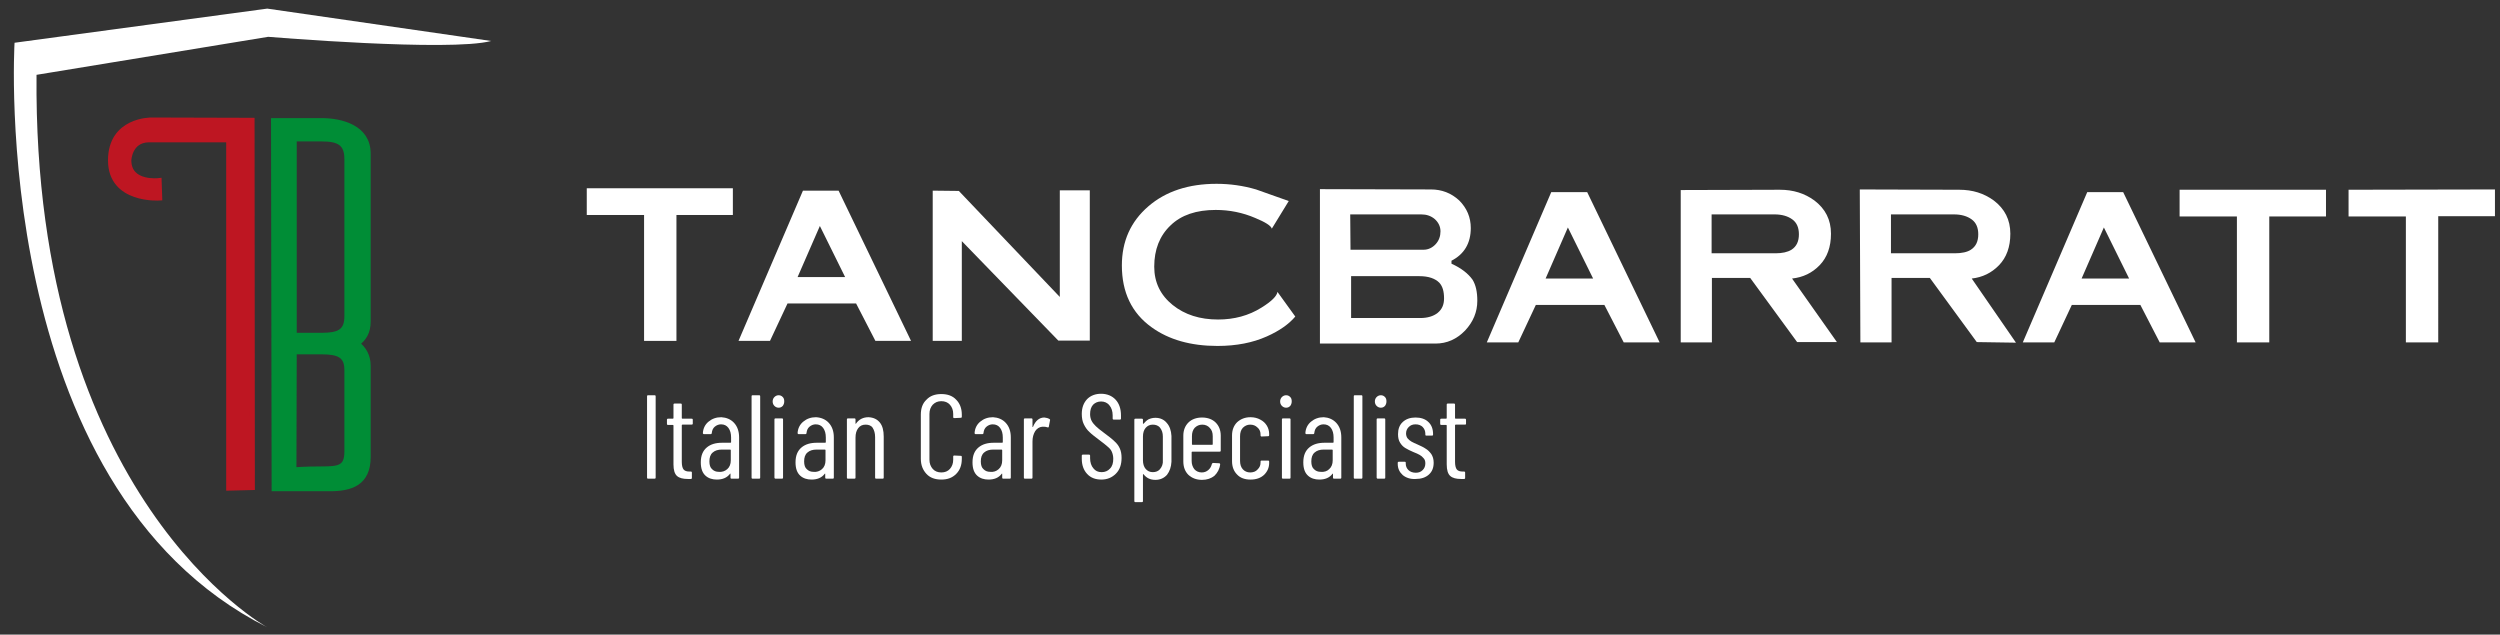 <?xml version="1.0" encoding="utf-8"?>
<!-- Generator: Adobe Illustrator 24.2.1, SVG Export Plug-In . SVG Version: 6.00 Build 0)  -->
<svg version="1.1" id="Layer_1" xmlns="http://www.w3.org/2000/svg" xmlns:xlink="http://www.w3.org/1999/xlink" x="0px" y="0px"
	 viewBox="0 0 841.9 213.7" style="enable-background:new 0 0 841.9 213.7;" xml:space="preserve">
<rect x="0" y="0" width="841.9" height="213.7" fill="#333333" stroke="none"/>
<style type="text/css">
	.st0{fill:#FFFFFF;}
	.st1{fill:#BE1622;stroke:#BE1622;stroke-width:1.656;}
	.st2{fill:#008D36;stroke:#008D36;stroke-width:1.656;}
</style>
<g>
	<path class="st0" d="M246.9,72.4h-19.1v42.4h-10.9V72.4h-19.3v-9h49.2v9H246.9z"/>
	<path class="st0" d="M294.8,114.8l-6.5-12.6h-23.1l-5.9,12.6h-10.6l21.7-50.6h12l24.4,50.6H294.8z M284.6,93.3l-8.5-17.2l-7.5,17.2
		H284.6z"/>
	<path class="st0" d="M367,64.1v50.6h-10.6l-32.5-33.5v33.6h-9.8V64.2l8.8,0.1l34,35.7V64.1H367z"/>
	<path class="st0" d="M436.2,106.6c-2.1,2.5-5.3,4.8-9.6,6.7c-4.7,2.1-10.2,3.2-16.6,3.2c-9,0-16.4-2.1-22.2-6.3
		c-6.7-4.8-10-11.8-10-20.8c0-8.2,3-14.8,8.9-19.9s13.6-7.6,23-7.6c4.4,0,8.9,0.6,13.3,1.9c3.7,1.3,7.3,2.6,11,3.9l-5.7,9.3
		c-0.3-1-2.2-2.2-5.6-3.6c-4.2-1.8-8.6-2.7-13.3-2.7c-6.5,0-11.6,1.7-15.2,5.2c-3.7,3.5-5.5,8.2-5.5,13.9c0,5.3,2.1,9.6,6.2,12.9
		s9.2,4.9,15.3,4.9c5.4,0,10.3-1.3,14.6-4c3.4-2.1,5.2-3.9,5.4-5.3L436.2,106.6z"/>
</g>
<path class="st0" d="M522.4,64.7l-21.7,50.6h10.6l5.9-12.6h23.1l6.5,12.6h12.1l-24.4-50.6H522.4z M520.5,93.8l7.5-17.2l8.5,17.2
	H520.5z M488.8,88.8v-1c4.3-2.2,6.5-5.9,6.5-11c0-3.6-1.3-6.7-3.9-9.3c-2.7-2.5-5.9-3.7-9.5-3.7l-37.4-0.1v52h38.9
	c3.9,0,7.2-1.5,10-4.4c2.7-2.9,4.1-6.2,4.1-10c0-3-0.5-5.3-1.6-7.1C494.4,92.1,492.1,90.3,488.8,88.8z M454.7,72.2h23.9
	c1.8,0,3.3,0.5,4.6,1.6c1.2,1.1,1.9,2.5,1.9,4.1s-0.5,3.1-1.6,4.3c-1.1,1.2-2.5,1.9-4.1,1.9h-24.6L454.7,72.2L454.7,72.2z
	 M484.1,105.4c-1.4,1.1-3.4,1.7-5.8,1.7H455V93h23c3.1,0,5.3,0.8,6.7,2.2c1.1,1.2,1.6,2.9,1.6,5.3
	C486.3,102.6,485.6,104.2,484.1,105.4z M734,72.9h19.3v42.4h10.9V72.9h19.1v-9H734V72.9z M612.8,89.3c2.5-2.6,3.8-6.1,3.8-10.6
	c0-4.7-1.9-8.4-5.6-11.2c-3.3-2.4-7.1-3.6-11.6-3.6L566,64v51.3h10.5V93.6h12.9l15.8,21.6h13.4l-15.1-21.4
	C607.2,93.4,610.3,91.9,612.8,89.3z M597.9,85.3h-21.5V72.2h21.2c2.5,0,4.5,0.6,6,1.7s2.2,2.8,2.2,5c0,2.4-0.8,4.1-2.5,5.2
	C602,84.9,600.2,85.3,597.9,85.3z M702.9,64.7l-21.7,50.6h10.6l5.9-12.6h23.1l6.5,12.6h12.1L715,64.7H702.9z M701,93.8l7.5-17.2
	l8.5,17.2H701z M673.2,89.3c2.5-2.6,3.8-6.1,3.8-10.6c0-4.7-1.9-8.4-5.6-11.2c-3.3-2.4-7.1-3.6-11.6-3.6l-33.5-0.1l0.2,51.5H637
	V93.6h12.9l15.8,21.6l13.2,0.2L664,93.8C667.6,93.4,670.7,91.9,673.2,89.3z M658.3,85.3h-21.5V72.2H658c2.5,0,4.5,0.6,6,1.7
	s2.2,2.8,2.2,5c0,2.4-0.8,4.1-2.5,5.2C662.5,84.9,660.6,85.3,658.3,85.3z M790.9,63.9v9h19.3v42.4h10.9V72.8h19.1v-9L790.9,63.9
	L790.9,63.9z"/>
<g>
	<path class="st0" d="M217.9,160.8v-27.3c0-0.3,0.1-0.4,0.4-0.4h2.1c0.3,0,0.4,0.1,0.4,0.4v27.3c0,0.3-0.1,0.4-0.4,0.4h-2.1
		C218,161.2,217.9,161.1,217.9,160.8z"/>
	<path class="st0" d="M232.9,143h-3.1c-0.1,0-0.2,0.1-0.2,0.2v12.3c0,1.2,0.2,2.1,0.6,2.6c0.4,0.5,1.1,0.7,2,0.7h0.4
		c0.3,0,0.4,0.1,0.4,0.4v1.7c0,0.3-0.1,0.4-0.4,0.4h-1c-1.6,0-2.8-0.3-3.6-1s-1.2-2-1.2-3.9v-13.1c0-0.1-0.1-0.2-0.2-0.2H225
		c-0.3,0-0.4-0.1-0.4-0.4v-1.3c0-0.3,0.1-0.4,0.4-0.4h1.6c0.1,0,0.2-0.1,0.2-0.2v-4.5c0-0.3,0.1-0.4,0.4-0.4h2
		c0.3,0,0.4,0.1,0.4,0.4v4.5c0,0.1,0.1,0.2,0.2,0.2h3.1c0.3,0,0.4,0.1,0.4,0.4v1.3C233.3,142.9,233.1,143,232.9,143z"/>
	<path class="st0" d="M247.2,142.4c1.1,1.2,1.7,2.8,1.7,4.9v13.5c0,0.3-0.1,0.4-0.4,0.4h-2.1c-0.3,0-0.4-0.1-0.4-0.4v-1.2
		c0-0.1,0-0.1-0.1-0.1c0,0-0.1,0-0.1,0.1c-1,1.3-2.5,1.9-4.4,1.9c-1.5,0-2.8-0.4-3.8-1.3s-1.6-2.3-1.6-4.5c0-2.3,0.7-3.9,2-5
		s3-1.6,5.2-1.6h2.8c0.1,0,0.2-0.1,0.2-0.2v-1.6c0-1.3-0.3-2.4-0.9-3.2s-1.4-1.2-2.5-1.2c-0.8,0-1.5,0.3-2.1,0.8s-0.9,1.2-1,2.1
		c0,0.3-0.2,0.4-0.4,0.4h-2.2c-0.1,0-0.2,0-0.3-0.1s-0.1-0.2-0.1-0.3c0.1-1.6,0.8-2.9,1.9-3.8c1.2-1,2.6-1.5,4.3-1.5
		C244.6,140.6,246.1,141.2,247.2,142.4z M244.9,158c0.8-0.7,1.2-1.7,1.2-3v-3.4c0-0.1-0.1-0.2-0.2-0.2h-2.8c-1.3,0-2.3,0.3-3.1,1
		s-1.1,1.7-1.1,3c0,1.2,0.3,2.1,0.9,2.6c0.6,0.6,1.3,0.9,2.3,0.9C243.1,159,244.1,158.7,244.9,158z"/>
	<path class="st0" d="M253.1,160.8v-27.3c0-0.3,0.1-0.4,0.4-0.4h2.1c0.3,0,0.4,0.1,0.4,0.4v27.3c0,0.3-0.1,0.4-0.4,0.4h-2.1
		C253.2,161.2,253.1,161.1,253.1,160.8z"/>
	<path class="st0" d="M260.8,136.7c-0.4-0.4-0.6-0.9-0.6-1.5s0.2-1.1,0.6-1.5s0.9-0.6,1.4-0.6c0.6,0,1,0.2,1.4,0.6
		c0.4,0.4,0.5,0.9,0.5,1.5s-0.2,1.1-0.5,1.5c-0.4,0.4-0.8,0.6-1.4,0.6C261.7,137.3,261.2,137.1,260.8,136.7z M260.8,160.8v-19.5
		c0-0.3,0.1-0.4,0.4-0.4h2.1c0.3,0,0.4,0.1,0.4,0.4v19.5c0,0.3-0.1,0.4-0.4,0.4h-2.1C261,161.2,260.8,161.1,260.8,160.8z"/>
	<path class="st0" d="M279.1,142.4c1.1,1.2,1.7,2.8,1.7,4.9v13.5c0,0.3-0.1,0.4-0.4,0.4h-2.1c-0.3,0-0.4-0.1-0.4-0.4v-1.2
		c0-0.1,0-0.1-0.1-0.1c0,0-0.1,0-0.1,0.1c-1,1.3-2.5,1.9-4.4,1.9c-1.5,0-2.8-0.4-3.8-1.3s-1.6-2.3-1.6-4.5c0-2.3,0.7-3.9,2-5
		s3-1.6,5.2-1.6h2.8c0.1,0,0.2-0.1,0.2-0.2v-1.6c0-1.3-0.3-2.4-0.9-3.2s-1.4-1.2-2.5-1.2c-0.8,0-1.5,0.3-2.1,0.8s-0.9,1.2-1,2.1
		c0,0.3-0.2,0.4-0.4,0.4H269c-0.1,0-0.2,0-0.3-0.1c-0.1-0.1-0.1-0.2-0.1-0.3c0.1-1.6,0.8-2.9,1.9-3.8c1.2-1,2.6-1.5,4.3-1.5
		C276.5,140.6,278,141.2,279.1,142.4z M276.8,158c0.8-0.7,1.2-1.7,1.2-3v-3.4c0-0.1-0.1-0.2-0.2-0.2H275c-1.3,0-2.3,0.3-3.1,1
		c-0.8,0.7-1.1,1.7-1.1,3c0,1.2,0.3,2.1,0.9,2.6c0.6,0.6,1.3,0.9,2.3,0.9C275,159,276,158.7,276.8,158z"/>
	<path class="st0" d="M296.3,142.3c0.9,1.1,1.3,2.7,1.3,4.7v13.8c0,0.3-0.1,0.4-0.4,0.4h-2.1c-0.3,0-0.4-0.1-0.4-0.4v-13.6
		c0-1.3-0.3-2.3-0.8-3.1s-1.4-1.1-2.4-1.1c-1.1,0-1.9,0.4-2.5,1.2s-0.9,1.8-0.9,3.2v13.4c0,0.3-0.1,0.4-0.4,0.4h-2.1
		c-0.3,0-0.4-0.1-0.4-0.4v-19.5c0-0.3,0.1-0.4,0.4-0.4h2.1c0.3,0,0.4,0.1,0.4,0.4v1.3c0,0.1,0,0.1,0.1,0.1s0.1,0,0.1-0.1
		c1-1.4,2.4-2.1,4.2-2.1C294.2,140.6,295.4,141.2,296.3,142.3z"/>
	<path class="st0" d="M312,159.6c-1.2-1.3-1.9-2.9-1.9-5.1v-14.9c0-2.1,0.6-3.8,1.9-5c1.2-1.3,2.9-1.9,5-1.9s3.8,0.6,5,1.9
		c1.2,1.2,1.9,2.9,1.9,5v0.7c0,0.3-0.1,0.4-0.4,0.4l-2.1,0.1c-0.3,0-0.4-0.1-0.4-0.4v-1c0-1.3-0.4-2.3-1.1-3.1s-1.7-1.2-2.9-1.2
		c-1.2,0-2.1,0.4-2.9,1.2c-0.7,0.8-1.1,1.8-1.1,3.1v15.4c0,1.3,0.4,2.3,1.1,3.1s1.7,1.2,2.9,1.2c1.2,0,2.2-0.4,2.9-1.2
		c0.7-0.8,1.1-1.8,1.1-3.1v-1c0-0.3,0.1-0.4,0.4-0.4l2.1,0.1c0.3,0,0.4,0.1,0.4,0.4v0.6c0,2.1-0.6,3.8-1.9,5.1s-2.9,1.9-5,1.9
		S313.2,160.9,312,159.6z"/>
	<path class="st0" d="M338.7,142.4c1.1,1.2,1.7,2.8,1.7,4.9v13.5c0,0.3-0.1,0.4-0.4,0.4h-2.1c-0.3,0-0.4-0.1-0.4-0.4v-1.2
		c0-0.1,0-0.1-0.1-0.1c0,0-0.1,0-0.1,0.1c-1,1.3-2.5,1.9-4.4,1.9c-1.5,0-2.8-0.4-3.8-1.3s-1.6-2.3-1.6-4.5c0-2.3,0.7-3.9,2-5
		s3-1.6,5.2-1.6h2.8c0.1,0,0.2-0.1,0.2-0.2v-1.6c0-1.3-0.3-2.4-0.9-3.2s-1.4-1.2-2.5-1.2c-0.8,0-1.5,0.3-2.1,0.8s-0.9,1.2-1,2.1
		c0,0.3-0.2,0.4-0.4,0.4h-2.2c-0.1,0-0.2,0-0.3-0.1c-0.1-0.1-0.1-0.2-0.1-0.3c0.1-1.6,0.8-2.9,1.9-3.8c1.2-1,2.6-1.5,4.3-1.5
		C336.1,140.6,337.6,141.2,338.7,142.4z M336.3,158c0.8-0.7,1.2-1.7,1.2-3v-3.4c0-0.1-0.1-0.2-0.2-0.2h-2.8c-1.3,0-2.3,0.3-3.1,1
		c-0.8,0.7-1.1,1.7-1.1,3c0,1.2,0.3,2.1,0.9,2.6c0.6,0.6,1.3,0.9,2.3,0.9C334.6,159,335.5,158.7,336.3,158z"/>
	<path class="st0" d="M353.4,141.1c0.2,0.1,0.3,0.3,0.2,0.5l-0.4,2.1c0,0.2-0.2,0.3-0.5,0.2s-0.7-0.2-1.1-0.2c-0.3,0-0.5,0-0.6,0
		c-1,0.1-1.8,0.6-2.4,1.5c-0.6,1-0.9,2.1-0.9,3.5v12.1c0,0.3-0.1,0.4-0.4,0.4h-2.1c-0.3,0-0.4-0.1-0.4-0.4v-19.5
		c0-0.3,0.1-0.4,0.4-0.4h2.1c0.3,0,0.4,0.1,0.4,0.4v2.4c0,0.1,0,0.1,0.1,0.1c0,0,0.1,0,0.1-0.1c0.8-2,2.1-3.1,3.8-3.1
		C352.4,140.7,352.9,140.8,353.4,141.1z"/>
	<path class="st0" d="M366.1,159.6c-1.2-1.3-1.8-3-1.8-5.1v-1c0-0.3,0.1-0.4,0.4-0.4h2c0.3,0,0.4,0.1,0.4,0.4v0.8
		c0,1.4,0.4,2.6,1.1,3.4c0.7,0.9,1.6,1.3,2.8,1.3c1.1,0,2.1-0.4,2.8-1.2c0.8-0.8,1.1-1.9,1.1-3.3c0-0.9-0.2-1.7-0.5-2.4
		s-0.8-1.2-1.4-1.7s-1.5-1.3-2.9-2.3c-1.3-1-2.4-1.8-3.2-2.6c-0.8-0.7-1.4-1.6-1.9-2.6s-0.7-2.2-0.7-3.5c0-2.1,0.6-3.7,1.8-5
		c1.2-1.2,2.8-1.8,4.7-1.8c2,0,3.7,0.7,4.9,2c1.2,1.3,1.8,3.1,1.8,5.3v1c0,0.3-0.1,0.4-0.4,0.4h-2c-0.3,0-0.4-0.1-0.4-0.4v-1
		c0-1.4-0.4-2.6-1.1-3.4c-0.7-0.9-1.7-1.3-2.8-1.3c-1.1,0-2,0.4-2.7,1.1c-0.7,0.8-1,1.8-1,3.2c0,0.8,0.2,1.6,0.5,2.2
		c0.3,0.6,0.8,1.2,1.4,1.8s1.5,1.3,2.7,2.2c1.6,1.2,2.8,2.1,3.6,2.9c0.8,0.7,1.4,1.5,1.8,2.4s0.6,1.9,0.6,3.2c0,2.2-0.6,4-1.9,5.3
		s-2.9,2-4.9,2C368.9,161.5,367.3,160.9,366.1,159.6z"/>
	<path class="st0" d="M394.5,151.2c0,1.9,0,3.4,0,4.3c-0.1,1.8-0.6,3.2-1.5,4.4c-1,1.1-2.3,1.7-3.9,1.7c-1.7,0-3-0.6-4-1.9
		c-0.1-0.1-0.1-0.1-0.1,0l-0.1,0.1v8.9c0,0.3-0.1,0.4-0.4,0.4h-2.1c-0.3,0-0.4-0.1-0.4-0.4v-27.3c0-0.3,0.1-0.4,0.4-0.4h2.1
		c0.3,0,0.4,0.1,0.4,0.4v1.2c0,0.1,0,0.1,0.1,0.1h0.1c0.5-0.6,1-1.1,1.7-1.5c0.7-0.3,1.4-0.5,2.3-0.5c1.6,0,2.9,0.6,3.8,1.7
		c1,1.1,1.5,2.6,1.6,4.4C394.5,147.7,394.5,149.2,394.5,151.2z M390.7,157.9c0.6-0.7,1-1.7,0.9-2.9v-1.4V151v-4
		c0-1.2-0.3-2.1-0.9-2.9c-0.6-0.8-1.5-1.1-2.5-1.1s-1.8,0.4-2.4,1.1c-0.6,0.7-0.9,1.7-0.9,2.9v8c0,1.2,0.3,2.2,0.9,2.9
		s1.4,1.1,2.4,1.1S390.1,158.7,390.7,157.9z"/>
	<path class="st0" d="M410.7,152.1h-9.2c-0.1,0-0.2,0.1-0.2,0.2v2.9c0,1.1,0.3,2,0.9,2.8c0.6,0.7,1.5,1.1,2.5,1.1
		c0.9,0,1.6-0.3,2.2-0.8s1-1.2,1.2-2c0.1-0.2,0.2-0.4,0.4-0.4l2,0.1c0.1,0,0.2,0,0.3,0.1c0.1,0.1,0.1,0.2,0.1,0.3
		c-0.2,1.6-0.9,2.8-1.9,3.8c-1.1,0.9-2.5,1.4-4.2,1.4c-1.9,0-3.4-0.6-4.6-1.7c-1.1-1.1-1.7-2.6-1.7-4.5v-8.7c0-1.8,0.6-3.3,1.7-4.4
		c1.1-1.1,2.7-1.7,4.6-1.7s3.5,0.6,4.6,1.7c1.1,1.1,1.7,2.6,1.7,4.4v5C411.1,152,411,152.1,410.7,152.1z M402.3,144.1
		c-0.6,0.7-0.9,1.6-0.9,2.8v2.7c0,0.1,0.1,0.2,0.2,0.2h6.6c0.1,0,0.2-0.1,0.2-0.2v-2.7c0-1.2-0.3-2.1-1-2.8
		c-0.6-0.7-1.5-1.1-2.5-1.1C403.8,143,403,143.4,402.3,144.1z"/>
	<path class="st0" d="M416.6,159.8c-1.1-1.1-1.7-2.6-1.7-4.5v-8.7c0-1.8,0.6-3.3,1.7-4.4c1.2-1.1,2.7-1.7,4.5-1.7
		c1.3,0,2.4,0.3,3.3,0.8c1,0.5,1.7,1.2,2.2,2s0.8,1.8,0.8,2.8v0.4c0,0.3-0.1,0.4-0.4,0.4l-2.1,0.1c-0.1,0-0.2,0-0.3-0.1
		c-0.1-0.1-0.1-0.2-0.1-0.3v-0.3c0-0.9-0.3-1.7-1-2.3c-0.7-0.7-1.5-1-2.5-1s-1.8,0.4-2.5,1.1c-0.6,0.7-0.9,1.6-0.9,2.8v8.3
		c0,1.2,0.3,2.1,0.9,2.8s1.5,1.1,2.5,1.1s1.9-0.3,2.5-1c0.7-0.7,1-1.4,1-2.3v-0.3c0-0.3,0.1-0.4,0.4-0.4h2.1c0.3,0,0.4,0.1,0.4,0.4
		v0.4c0,1.6-0.6,2.9-1.7,4c-1.2,1.1-2.7,1.6-4.6,1.6C419.3,161.5,417.7,161,416.6,159.8z"/>
	<path class="st0" d="M431.7,136.7c-0.4-0.4-0.6-0.9-0.6-1.5s0.2-1.1,0.6-1.5s0.9-0.6,1.4-0.6c0.6,0,1,0.2,1.4,0.6
		c0.4,0.4,0.5,0.9,0.5,1.5s-0.2,1.1-0.5,1.5c-0.4,0.4-0.8,0.6-1.4,0.6C432.6,137.3,432.1,137.1,431.7,136.7z M431.7,160.8v-19.5
		c0-0.3,0.1-0.4,0.4-0.4h2.1c0.3,0,0.4,0.1,0.4,0.4v19.5c0,0.3-0.1,0.4-0.4,0.4h-2.1C431.8,161.2,431.7,161.1,431.7,160.8z"/>
	<path class="st0" d="M450,142.4c1.1,1.2,1.7,2.8,1.7,4.9v13.5c0,0.3-0.1,0.4-0.4,0.4h-2c-0.3,0-0.4-0.1-0.4-0.4v-1.2
		c0-0.1,0-0.1-0.1-0.1c0,0-0.1,0-0.1,0.1c-1,1.3-2.5,1.9-4.4,1.9c-1.5,0-2.8-0.4-3.8-1.3s-1.6-2.3-1.6-4.5c0-2.3,0.7-3.9,2-5
		s3-1.6,5.2-1.6h2.8c0.1,0,0.2-0.1,0.2-0.2v-1.6c0-1.3-0.3-2.4-0.9-3.2s-1.4-1.2-2.5-1.2c-0.8,0-1.5,0.3-2.1,0.8s-0.9,1.2-1,2.1
		c0,0.3-0.2,0.4-0.4,0.4H440c-0.1,0-0.2,0-0.3-0.1c-0.1-0.1-0.1-0.2-0.1-0.3c0.1-1.6,0.8-2.9,1.9-3.8c1.2-1,2.6-1.5,4.3-1.5
		C447.4,140.6,448.9,141.2,450,142.4z M447.6,158c0.8-0.7,1.2-1.7,1.2-3v-3.4c0-0.1-0.1-0.2-0.2-0.2h-2.8c-1.3,0-2.3,0.3-3.1,1
		c-0.8,0.7-1.1,1.7-1.1,3c0,1.2,0.3,2.1,0.9,2.6c0.6,0.6,1.3,0.9,2.3,0.9C445.9,159,446.9,158.7,447.6,158z"/>
	<path class="st0" d="M455.9,160.8v-27.3c0-0.3,0.1-0.4,0.4-0.4h2.1c0.3,0,0.4,0.1,0.4,0.4v27.3c0,0.3-0.1,0.4-0.4,0.4h-2.1
		C456,161.2,455.9,161.1,455.9,160.8z"/>
	<path class="st0" d="M463.6,136.7c-0.4-0.4-0.6-0.9-0.6-1.5s0.2-1.1,0.6-1.5s0.9-0.6,1.4-0.6c0.6,0,1,0.2,1.4,0.6
		c0.4,0.4,0.5,0.9,0.5,1.5s-0.2,1.1-0.5,1.5c-0.4,0.4-0.8,0.6-1.4,0.6C464.5,137.3,464,137.1,463.6,136.7z M463.6,160.8v-19.5
		c0-0.3,0.1-0.4,0.4-0.4h2.1c0.3,0,0.4,0.1,0.4,0.4v19.5c0,0.3-0.1,0.4-0.4,0.4H464C463.8,161.2,463.6,161.1,463.6,160.8z"/>
	<path class="st0" d="M472.4,160c-1.1-1-1.7-2.2-1.7-3.8v-0.3c0-0.3,0.1-0.4,0.4-0.4h1.9c0.3,0,0.4,0.1,0.4,0.3v0.3
		c0,0.9,0.3,1.6,0.9,2.2c0.6,0.6,1.5,0.9,2.5,0.9s1.7-0.3,2.3-0.9c0.6-0.6,0.9-1.3,0.9-2.3c0-0.7-0.2-1.3-0.6-1.7
		c-0.4-0.5-0.8-0.8-1.3-1.1s-1.2-0.6-2.2-1s-1.9-0.9-2.6-1.3c-0.7-0.4-1.3-1-1.8-1.8s-0.7-1.7-0.7-2.9c0-1.7,0.5-3.1,1.6-4.1
		s2.5-1.5,4.3-1.5s3.3,0.5,4.3,1.5c1.1,1,1.6,2.4,1.6,4.1v0.1c0,0.3-0.1,0.4-0.4,0.4h-1.8c-0.3,0-0.4-0.1-0.4-0.3v-0.3
		c0-0.9-0.3-1.7-0.9-2.3s-1.4-0.9-2.4-0.9s-1.7,0.3-2.3,0.9s-0.9,1.3-0.9,2.2c0,0.6,0.2,1.2,0.5,1.6c0.3,0.4,0.8,0.8,1.3,1.1
		s1.2,0.6,2.1,1c1.1,0.5,2,0.9,2.7,1.4c0.7,0.4,1.3,1,1.9,1.8c0.5,0.8,0.8,1.7,0.8,2.9c0,1.7-0.5,3-1.6,4s-2.6,1.5-4.5,1.5
		C475,161.4,473.5,160.9,472.4,160z"/>
	<path class="st0" d="M493.3,143h-3.1c-0.1,0-0.2,0.1-0.2,0.2v12.3c0,1.2,0.2,2.1,0.6,2.6s1.1,0.7,2,0.7h0.4c0.3,0,0.4,0.1,0.4,0.4
		v1.7c0,0.3-0.1,0.4-0.4,0.4h-1c-1.6,0-2.8-0.3-3.6-1c-0.8-0.7-1.2-2-1.2-3.9v-13.1c0-0.1-0.1-0.2-0.2-0.2h-1.6
		c-0.3,0-0.4-0.1-0.4-0.4v-1.3c0-0.3,0.1-0.4,0.4-0.4h1.6c0.1,0,0.2-0.1,0.2-0.2v-4.5c0-0.3,0.1-0.4,0.4-0.4h2
		c0.3,0,0.4,0.1,0.4,0.4v4.5c0,0.1,0.1,0.2,0.2,0.2h3.1c0.3,0,0.4,0.1,0.4,0.4v1.3C493.7,142.9,493.6,143,493.3,143z"/>
</g>
<path class="st1" d="M43.4,54c0,8.1,10.2,6.8,10.2,6.8l0.2,5.9c0,0-16.6,1.2-16.6-12.7C37.2,40.2,51,40.4,51,40.4l33.9,0.1L85,164.2
	l-8,0.2V47.1H50.1C43.6,47.2,43.4,54,43.4,54z"/>
<path class="st2" d="M92.3,164.6l-0.2-124c0,0,9.1,0,16.1,0c6.8,0,15.8,2.3,15.8,11.1v56.6c0,3.5-1.4,5.8-3.7,7.4
	c2.3,1.8,3.7,4.2,3.7,7.5v30.7c0,8.9-5.9,10.7-12.9,10.7S92.3,164.6,92.3,164.6z M108.4,46.8c-5.8,0-9.3,0-9.3,0v66.1h9.3
	c5.6,0,8.4-1.2,8.4-6.3V53.5C116.8,48.2,114,46.8,108.4,46.8z M108.4,118.5h-9.3L99,158.2c0,0,3.7-0.3,9.5-0.3
	c5.6,0,8.3-0.4,8.3-5.7v-27.7C116.8,119.7,114,118.5,108.4,118.5z"/>
<path class="st0" d="M90.3,12.4l-78,12.8c-1.3,142.6,77.6,186,77.6,186c-94-47.4-85-196.8-85-196.8L90,2.9l75.4,10.9
	C151.6,17.5,90.3,12.4,90.3,12.4z"/>
</svg>
